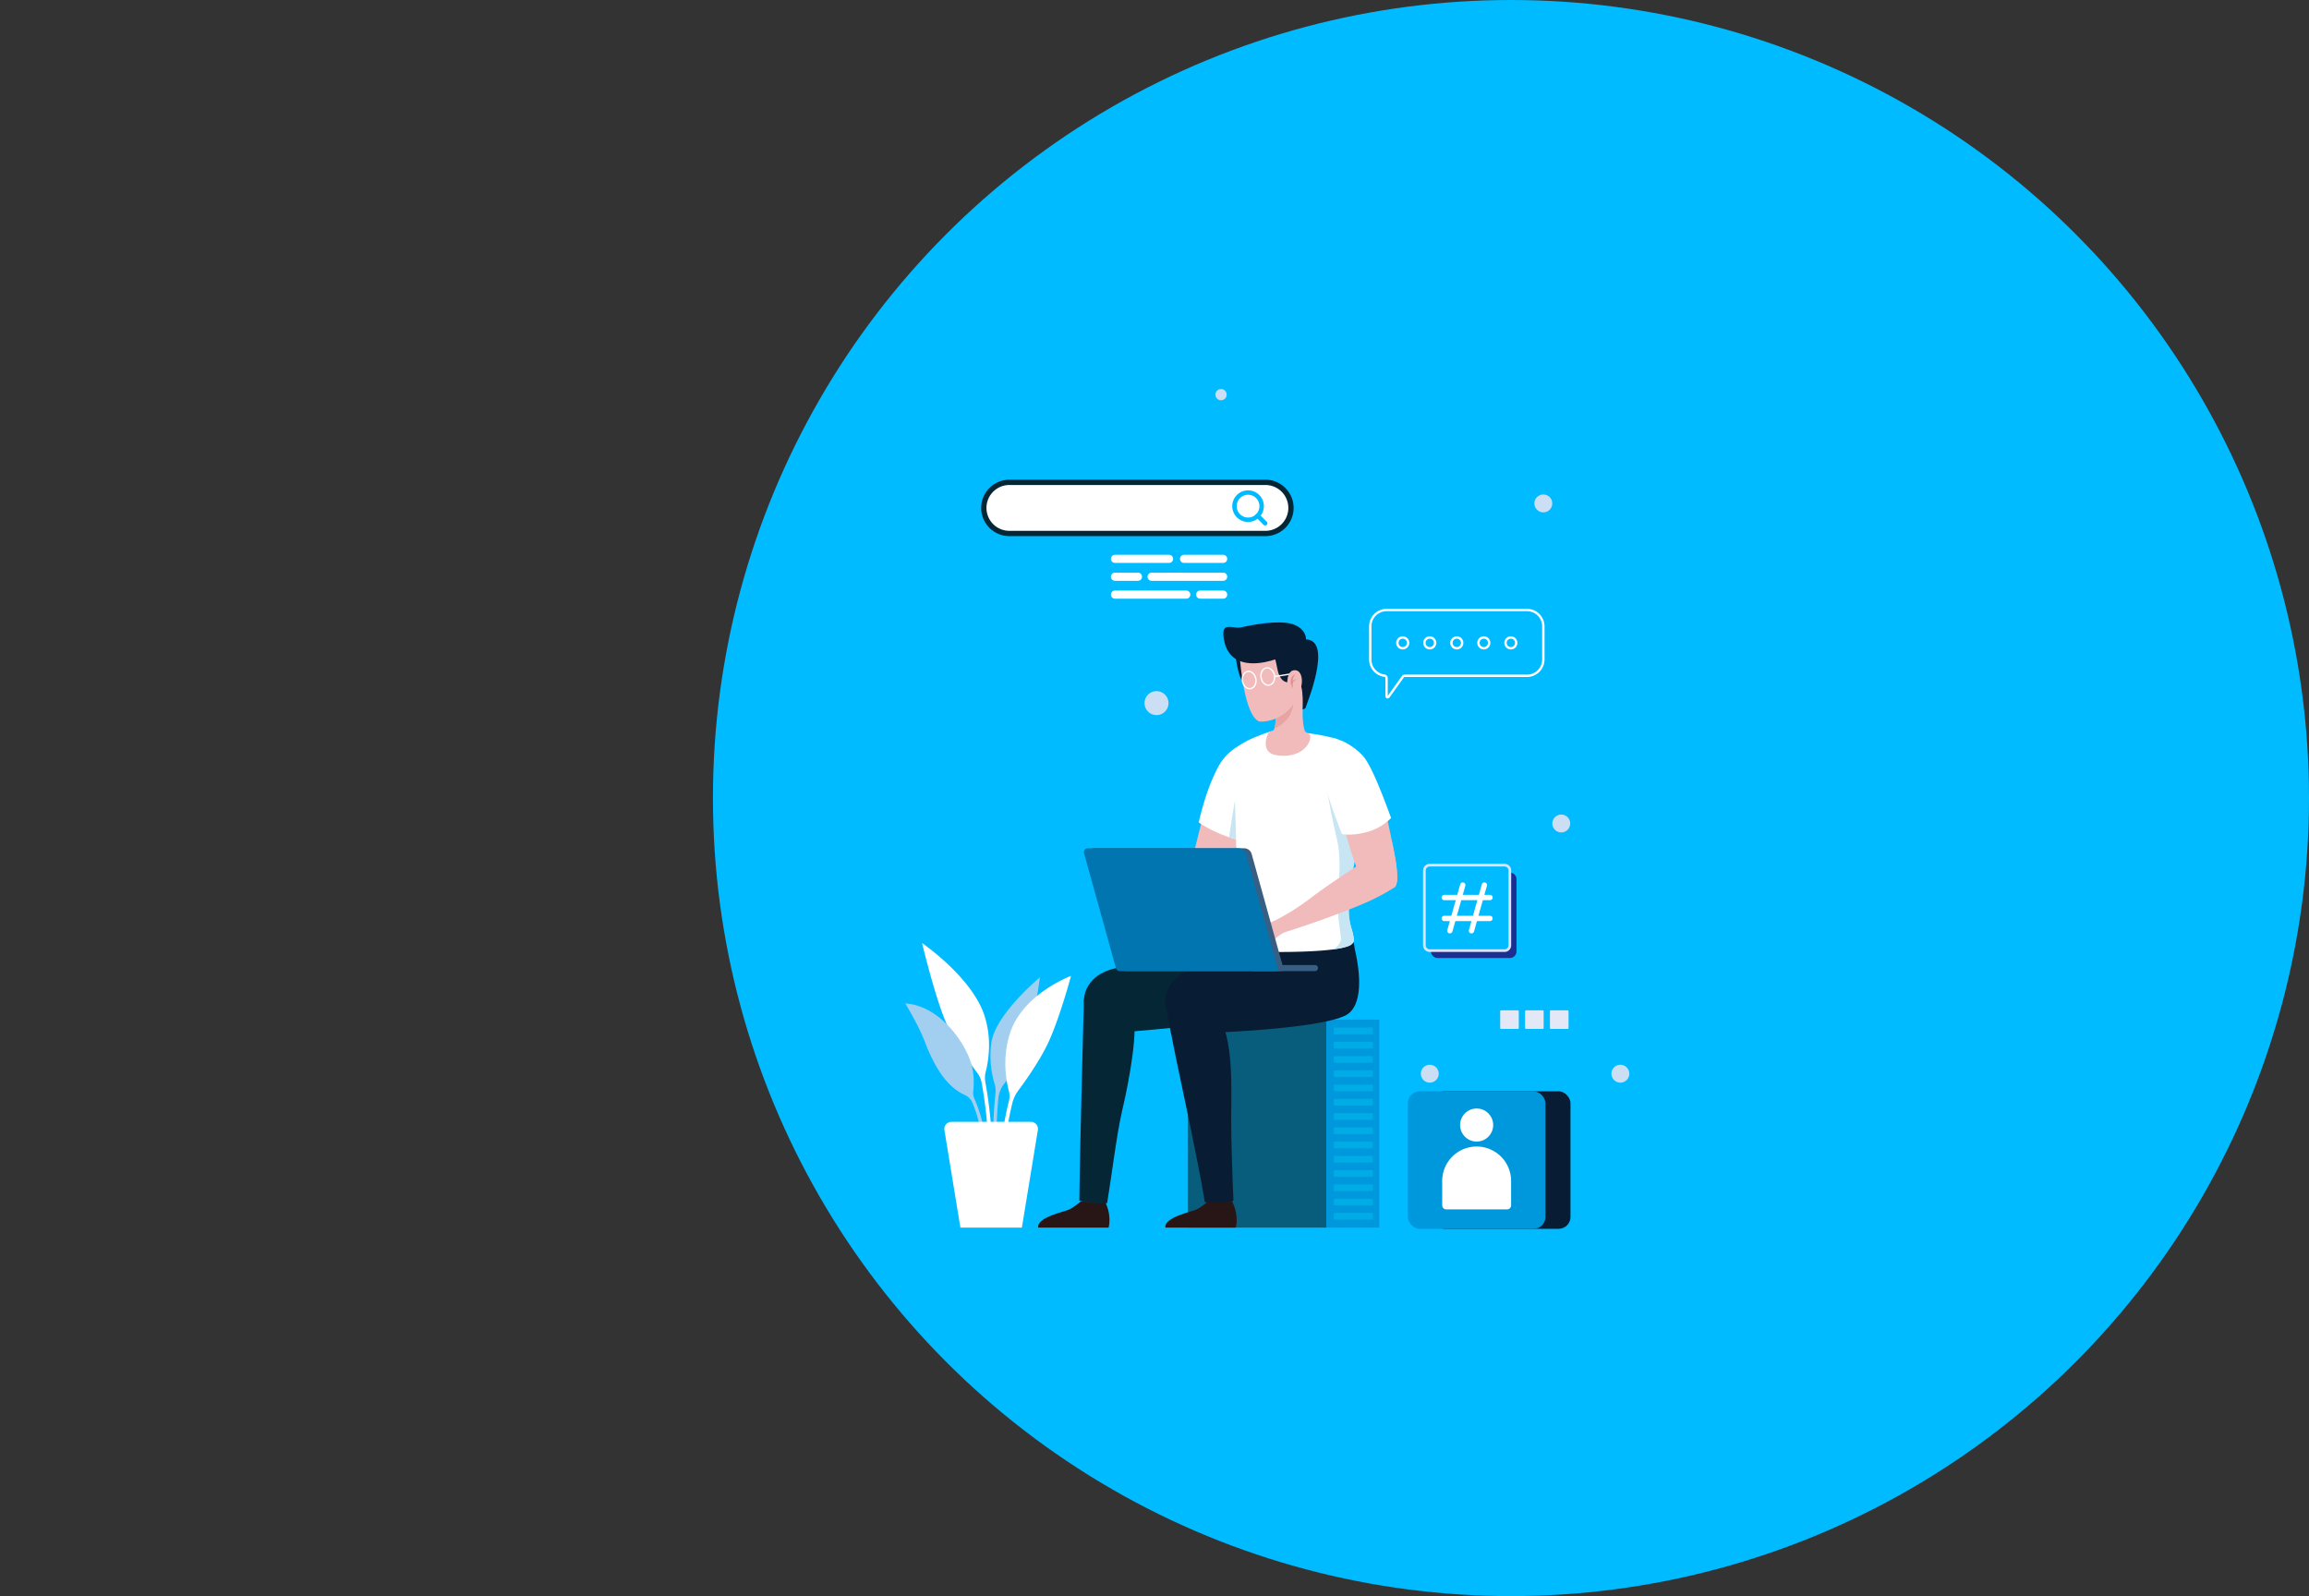 <svg xmlns="http://www.w3.org/2000/svg" width="1960.25" height="1355" viewBox="0 0 1960.25 1355"><rect x="0" y="0" width="1960.25" height="1355" fill="#333333" stroke="none"/><g id="Agent" transform="translate(-519.75 118)"><circle id="Ellipse_367" data-name="Ellipse 367" cx="677.5" cy="677.5" r="677.5" transform="translate(1125 -118)" fill="#0bf"></circle><g id="Group_2039" data-name="Group 2039" transform="translate(-22770 -813)"><g id="Group_2039-2" data-name="Group 2039" transform="translate(706.859 0)"><path id="Path_2396" data-name="Path 2396" d="M129.69,691.83a20.667,20.667,0,0,1,.28-8.82c2.47-9.67,5.31-27.86-.99-47.5-10.5-32.78-53.04-61.81-53.04-61.81s11.55,48.37,21.04,68.97c6.95,15.08,19.11,32.24,25.86,41.27a20.132,20.132,0,0,1,3.71,8.48c6.88,38.06,5.88,67.53,5.86,67.98l3.19.12c.02-.46,1.03-30.23-5.92-68.69Z" transform="translate(23289.75 921.91)" fill="#fff"></path><path id="Path_2397" data-name="Path 2397" d="M163.62,661.01c8.45-26.72,12.38-58.2,12.38-58.2s-38.15,31.48-41.27,55.83a81.751,81.751,0,0,0,2.6,33.92,23.033,23.033,0,0,1,.9,9.22c-3.86,35.84-.84,63.31-.79,63.73l2.87-.33c-.05-.4-2.85-25.96.45-59.83a23.724,23.724,0,0,1,5.26-12.64c5.46-6.73,13.26-18,17.6-31.71Z" transform="translate(23289.75 921.91)" fill="#a2cff0"></path><path id="Path_2398" data-name="Path 2398" d="M202.4,601.57s-41.11,15.26-51.86,48.82c-6.54,20.43-3.45,39.31-.89,49.09a16.9,16.9,0,0,1,0,8.36c-9.63,38.62-9.78,78.61-9.78,79.14h3.27c0-.52.15-39.55,9.45-77.43a28.98,28.98,0,0,1,4.87-10.41c7.01-9.44,18.94-26.43,25.85-41.42,9.72-21.09,19.09-56.15,19.09-56.15Z" transform="translate(23289.75 921.91)" fill="#fff"></path><path id="Path_2399" data-name="Path 2399" d="M129.86,743.19a113.971,113.971,0,0,0-9.49-37.31,12.712,12.712,0,0,1-.96-6.75,61.785,61.785,0,0,0-.96-20.06c-3.34-16.47-25.19-52.04-56.84-54.13,0,0,10.92,17.55,16.54,32.24,7.11,18.58,17.26,38.02,34.08,45.48a12.627,12.627,0,0,1,6.51,6.76,110.089,110.089,0,0,1,8.23,33.98l2.89-.21Z" transform="translate(23289.75 921.91)" fill="#a2cff0"></path><path id="Path_2400" data-name="Path 2400" d="M108.47,815.26h52.22l13.55-82.8a6.021,6.021,0,0,0-5.94-6.99H100.86a6.021,6.021,0,0,0-5.94,6.99Z" transform="translate(23289.75 921.91)" fill="#fff"></path></g><circle id="Ellipse_376" data-name="Ellipse 376" cx="7.61" cy="7.61" r="7.61" transform="translate(24607.59 1386.49)" fill="#cbdef4"></circle><circle id="Ellipse_377" data-name="Ellipse 377" cx="7.61" cy="7.61" r="7.61" transform="translate(24592.369 1114.77)" fill="#cbdef4"></circle><circle id="Ellipse_378" data-name="Ellipse 378" cx="4.77" cy="4.77" r="4.77" transform="translate(24321.609 1025.26)" fill="#cbdef4"></circle><circle id="Ellipse_379" data-name="Ellipse 379" cx="7.61" cy="7.61" r="7.61" transform="translate(24495.961 1598.91)" fill="#cbdef4"></circle><circle id="Ellipse_380" data-name="Ellipse 380" cx="7.61" cy="7.61" r="7.61" transform="translate(24657.77 1598.91)" fill="#cbdef4"></circle><path id="Path_2312" data-name="Path 2312" d="M992.01,370a10.18,10.18,0,1,1-10.18-10.18A10.183,10.183,0,0,1,992.01,370Z" transform="translate(23289.75 921.91)" fill="#cbdef4"></path><rect id="Rectangle_2481" data-name="Rectangle 2481" width="15.79" height="15.79" rx="0.66" transform="translate(24563.35 1552.72)" fill="#e3e8f6"></rect><rect id="Rectangle_2482" data-name="Rectangle 2482" width="15.79" height="15.79" rx="0.66" transform="translate(24584.471 1552.72)" fill="#e3e8f6"></rect><rect id="Rectangle_2483" data-name="Rectangle 2483" width="15.79" height="15.79" rx="0.66" transform="translate(24605.59 1552.72)" fill="#e3e8f6"></rect><rect id="Rectangle_2484" data-name="Rectangle 2484" width="117.48" height="176.56" transform="translate(24298.26 1560.61)" fill="#085d7d"></rect><rect id="Rectangle_2485" data-name="Rectangle 2485" width="44.98" height="176.56" transform="translate(24460.721 1737.17) rotate(180)" fill="#0098dd"></rect><rect id="Rectangle_2486" data-name="Rectangle 2486" width="33.03" height="5.63" transform="translate(24422.18 1567.39)" fill="#00ace6"></rect><rect id="Rectangle_2487" data-name="Rectangle 2487" width="33.03" height="5.63" transform="translate(24422.18 1579.5)" fill="#00ace6"></rect><rect id="Rectangle_2488" data-name="Rectangle 2488" width="33.03" height="5.63" transform="translate(24422.18 1591.6)" fill="#00ace6"></rect><rect id="Rectangle_2489" data-name="Rectangle 2489" width="33.03" height="5.63" transform="translate(24422.18 1603.71)" fill="#00ace6"></rect><rect id="Rectangle_2490" data-name="Rectangle 2490" width="33.03" height="5.63" transform="translate(24422.18 1615.81)" fill="#00ace6"></rect><rect id="Rectangle_2491" data-name="Rectangle 2491" width="33.03" height="5.63" transform="translate(24422.18 1627.92)" fill="#00ace6"></rect><rect id="Rectangle_2492" data-name="Rectangle 2492" width="33.03" height="5.63" transform="translate(24422.18 1640.02)" fill="#00ace6"></rect><rect id="Rectangle_2493" data-name="Rectangle 2493" width="33.03" height="5.63" transform="translate(24422.18 1652.13)" fill="#00ace6"></rect><rect id="Rectangle_2494" data-name="Rectangle 2494" width="33.03" height="5.63" transform="translate(24422.18 1664.23)" fill="#00ace6"></rect><rect id="Rectangle_2495" data-name="Rectangle 2495" width="33.03" height="5.63" transform="translate(24422.18 1676.33)" fill="#00ace6"></rect><rect id="Rectangle_2496" data-name="Rectangle 2496" width="33.03" height="5.63" transform="translate(24422.18 1688.44)" fill="#00ace6"></rect><rect id="Rectangle_2497" data-name="Rectangle 2497" width="33.03" height="5.63" transform="translate(24422.18 1700.54)" fill="#00ace6"></rect><rect id="Rectangle_2498" data-name="Rectangle 2498" width="33.03" height="5.63" transform="translate(24422.18 1712.65)" fill="#00ace6"></rect><rect id="Rectangle_2499" data-name="Rectangle 2499" width="33.03" height="5.63" transform="translate(24422.18 1724.75)" fill="#00ace6"></rect><path id="Path_2313" data-name="Path 2313" d="M989.42,815.26h59.71s3.34-10.63-3.89-23.8c0,0-4.81,3.85-19.2,1.25,0,0-6.01,5.1-10.16,7.1-4.17,2.02-28.06,6.71-26.46,15.46Z" transform="translate(23289.75 921.91)" fill="#281616"></path><path id="Path_2314" data-name="Path 2314" d="M993.59,646.9c3.86,23.01,21.65,100.86,29.3,146.85,13.98,1.19,20.7-.41,24.25-1.23-.7-16.04-2.08-54.4-1.91-71.22.27-28.43,1.6-65.92-10.92-86.5l-42.08,3.31c.26,2.22.49,4.03.7,5.32.2,1.24.43,2.38.66,3.47Z" transform="translate(23289.75 921.91)" fill="#081d34"></path><path id="Path_2315" data-name="Path 2315" d="M881.43,815.26h59.71s3.34-10.63-3.9-23.8c0,0-4.81,3.85-19.2,1.25,0,0-6.01,5.1-10.16,7.1-4.17,2.02-28.07,6.71-26.46,15.46Z" transform="translate(23289.75 921.91)" fill="#281616"></path><path id="Path_2316" data-name="Path 2316" d="M916.31,792.41c11.41,2.82,19.67,2.55,23.59,2.11,3.18-18.48,8.19-59.16,12.7-78.23,7-29.63,13.86-70.39,9.1-84.93l-41.4-10.4c-.14,1.31-3.51,126.04-3.99,171.44Z" transform="translate(23289.75 921.91)" fill="#052635"></path><path id="Path_2317" data-name="Path 2317" d="M1081.06,578.53h0c-.83-8.18-1.79-14.16-1.79-14.16l-46.25,11.32-39.29,8.95c-14.56,3.24-32.16,7.15-47.67,10.66-17.41,3.95-28.96,17.18-25.15,34.61l4.36,21.14c24.34-.33,138.81-11.3,148.6-16.25,11.06-5.59,14.39-25.34,7.19-56.27Z" transform="translate(23289.75 921.91)" fill="#052635"></path><path id="Path_2318" data-name="Path 2318" d="M1150.11,578.53h0c-.83-8.18-4.82-16.96-4.82-16.96l-43.22,14.12-39.29,8.95c-14.56,3.24-32.16,7.15-47.67,10.66-17.41,3.95-28.96,17.18-25.15,34.61l4.36,21.14c24.34-.33,126.1-3.88,148.6-16.25,10.86-5.97,14.39-25.34,7.19-56.27Z" transform="translate(23289.75 921.91)" fill="#081d34"></path><path id="Path_2319" data-name="Path 2319" d="M1020.65,512.24s20.54-9.28,26.2.03c3.09,5.1.95,14.56-6.05,18.53s-46.6,20.72-83.96,30.06a91.308,91.308,0,0,0-4.17-10.66,196.532,196.532,0,0,0,33.43-18.66,213.887,213.887,0,0,1,34.56-19.3h0Z" transform="translate(23289.75 921.91)" fill="#f2bbbb"></path><path id="Path_2320" data-name="Path 2320" d="M1025.79,448.09l-17.61,70.32s1.82,17.78,19.77,9.05,29.85-64.75,29.85-64.75l-32.02-14.62Z" transform="translate(23289.75 921.91)" fill="#f2bbbb"></path><path id="Path_2321" data-name="Path 2321" d="M1055.57,487.42c-2.18-.53-4.26-1.1-6.26-1.7-2.05-.6-4.01-1.23-5.86-1.88-16.73-5.74-25.77-12.62-25.77-12.62,5.26-22.87,11.6-38.22,17.23-48.34.15-.25.3-.48.43-.75l.45-.75a43.986,43.986,0,0,1,12.25-12.75c.5-.35.98-.68,1.48-1.03l2.08,36.71.35,3.78,3.63,39.32Z" transform="translate(23289.75 921.91)" fill="#fff"></path><path id="Path_2322" data-name="Path 2322" d="M1055.57,487.42c-2.18-.53-4.26-1.1-6.26-1.7-2.05-.6-4.01-1.23-5.86-1.88,3.51-24.73,6.69-40.27,6.69-40.27l1.8,4.53Z" transform="translate(23289.75 921.91)" fill="#c7e5f2"></path><path id="Path_2323" data-name="Path 2323" d="M1159.51,423.94c-.43,10.87-2.33,28.33-3.98,45.86-.53,5.56-1.03,11.14-1.45,16.53-.3,3.36-5.36,21.26-5.56,24.47-.9,15.33-8.41,26.8-1.3,50.14,1.7,5.59,2.13,8.46,2.13,10.77,0,1.6-2.08,3.28-2.9,3.73-2.98,1.73-8.84,2.93-15.95,3.81h-.02c-14,1.7-32.88,2.03-44.28,2.03-15.3,0-38.27-2.43-41.17-6.29-2.65-3.53-.2-8.67,1.05-15.75,5.63-31.98,3.63-48.66,3.28-71.75,0-.58-.03-1.15-.03-1.75-.58-35.61-2.93-66.09-1.28-77.09.5-.35.98-.68,1.48-1.03,2.43-1.65,4.81-3.13,7.11-4.43.2-.1.45-.25.7-.4.7-.4,1.43-.78,2.1-1.15a7.459,7.459,0,0,1,.8-.4,176.21,176.21,0,0,1,17.08-6.74c.55-.18,1.05-.35,1.48-.48,4.08-.25,8.51-.3,13.3-.18,4.16.13,10.52.68,17.43,1.58h.02a180.629,180.629,0,0,1,23.14,4.33.585.585,0,0,1,.13.05c1.28.4,9.57,3.51,18.21,12.75a61.323,61.323,0,0,1,8.49,11.4Z" transform="translate(23289.75 921.91)" fill="#fff"></path><path id="Path_2324" data-name="Path 2324" d="M1147.21,560.93c1.7,5.59,2.13,8.46,2.13,10.77,0,1.6-2.08,3.28-2.9,3.73-2.98,1.73-8.84,2.93-15.95,3.81,2.93-.35,7.99-5,7.99-9.19,0-2.94-3.81-22.77-2.75-35.56,1.05-12.77,3.13-33.11-.83-49.39-3.98-16.28-7.71-37.69-7.71-37.69l22.31,13.47s2.88,4.03,6.04,8.92c-.53,5.56-1.03,11.14-1.45,16.53-.3,3.36-13.97,51.27-6.86,74.61Z" transform="translate(23289.75 921.91)" fill="#c7e5f2"></path><path id="Path_2325" data-name="Path 2325" d="M1049.04,329.82s1.93,23.34,9.67,24.91,5.84-8.35,5.84-8.35l-1.08-11.08Z" transform="translate(23289.75 921.91)" fill="#081d34"></path><path id="Path_2326" data-name="Path 2326" d="M1084.73,414.4c-15.15-1.8-9.49-16.53-7.41-19.91.55-.18,3.16-.98,3.36-1.1a.1.1,0,0,1,.05-.02,4.16,4.16,0,0,0,1.18-1.75c1.48-3.88.8-11.62.75-12.12v-1.43c.25-.93.5-1.8.7-2.63l7.96-6.26,16.85-13.25s-4.48,22.16-.88,36.14a5.306,5.306,0,0,0,2.23,3.36c0,.02.02,0,.02,0a4.027,4.027,0,0,0,1.68.6c4.13,1.95-1.63,21.34-26.5,18.38Z" transform="translate(23289.75 921.91)" fill="#f2bbbb"></path><path id="Path_2327" data-name="Path 2327" d="M1098.08,370s-.14,14.79-16.2,21.59c1.49-3.86.81-11.6.76-12.1l6.73-5.28Z" transform="translate(23289.75 921.91)" fill="#e8a3a3"></path><path id="Path_2328" data-name="Path 2328" d="M1052.74,333.14s3.5,48.42,16.58,52.54c0,0,16.66,1.57,28.62-14.52,3.45-4.63,7.8-5.68,9.22-11.27,2.31-9.09,5.57-25.86,1.41-35.97-5.92-14.39-55.27-25.82-55.83,9.23Z" transform="translate(23289.75 921.91)" fill="#f2bbbb"></path><path id="Path_2329" data-name="Path 2329" d="M1108.77,315.92c-.22-8.8-9.12-12.08-9.12-12.08-8.86-4.15-27.28-2.36-46.27,1.88-4.45.99-10.04-1.74-13.15.42-3.76,2.61-.02,14.52-.02,14.52,7.32,22.18,34.28,14.97,42.38,12.23,1.93,5.71,1.68,13.65,6.48,17.75,2.74,2.33,7.49,2.4,12.33,1.59.6,1.13,2.83,2.13,3.29,3.68,1.52,5.19,1.31,13.29,1.26,19.55l2.28-1.12c.3-1.69,23.94-57.69.54-58.42Z" transform="translate(23289.75 921.91)" fill="#081d34"></path><path id="Path_2330" data-name="Path 2330" d="M1060.008,342.491a6.07,6.07,0,0,1,4.314,1.978,9.282,9.282,0,0,1,2.394,4.875l.008.059a9.073,9.073,0,0,1-.854,5.743,5.707,5.707,0,0,1-4.047,3.1,5.123,5.123,0,0,1-.853.072,6.07,6.07,0,0,1-4.314-1.978,9.282,9.282,0,0,1-2.394-4.875,9.091,9.091,0,0,1,.845-5.793,5.729,5.729,0,0,1,4.046-3.11A5.127,5.127,0,0,1,1060.008,342.491Zm5.587,7c-.593-3.348-2.988-5.868-5.587-5.868a3.989,3.989,0,0,0-.664.056c-2.813.485-4.594,3.894-3.967,7.6.578,3.37,2.984,5.913,5.594,5.913a3.989,3.989,0,0,0,.664-.056c2.815-.477,4.595-3.881,3.967-7.589Z" transform="translate(23289.75 921.91)" fill="#fff"></path><path id="Path_2331" data-name="Path 2331" d="M1075.8,339.531a6.07,6.07,0,0,1,4.314,1.978,9.282,9.282,0,0,1,2.394,4.875l.008.059a9.073,9.073,0,0,1-.854,5.743,5.707,5.707,0,0,1-4.047,3.1,5.123,5.123,0,0,1-.853.072,6.07,6.07,0,0,1-4.314-1.978,9.282,9.282,0,0,1-2.394-4.875,9.091,9.091,0,0,1,.845-5.793,5.729,5.729,0,0,1,4.046-3.11A5.127,5.127,0,0,1,1075.8,339.531Zm5.587,7c-.593-3.348-2.988-5.868-5.587-5.868a3.989,3.989,0,0,0-.664.056c-2.813.485-4.594,3.894-3.967,7.6.578,3.37,2.984,5.913,5.594,5.913a3.989,3.989,0,0,0,.664-.056c2.815-.477,4.595-3.881,3.967-7.589Z" transform="translate(23289.75 921.91)" fill="#fff"></path><path id="Path_2332" data-name="Path 2332" transform="translate(23289.75 921.91)" fill="#fff"></path><path id="Line_409" data-name="Line 409" d="M.089,2.718-.089,1.6l13.51-2.16L13.6.558Z" transform="translate(24371.84 1267.21)" fill="#fff"></path><path id="Path_2333" data-name="Path 2333" d="M1096.59,362.44c9.3,3.56,12.2-19.33,3.37-20.34-6.7-.77-6.97,8.57-6.97,8.57S1091.28,360.4,1096.59,362.44Z" transform="translate(23289.75 921.91)" fill="#f2bbbb"></path><g id="Group_2040" data-name="Group 2040" transform="translate(23289.75 921.91)" opacity="0.5"><path id="Path_2333-2" data-name="Path 2333" d="M1099.66,345.55c-3.08,3.45-2.35,7.69-1.97,11.83-2.85-3.41-2.89-10.25,1.97-11.83Z" fill="#cc6362"></path><path id="Path_2334" data-name="Path 2334" d="M1101.11,349.9a4.449,4.449,0,0,0-3.75,3.63l-1.53-.55a5.3,5.3,0,0,1,5.28-3.08h0Z" fill="#cc6362"></path></g><path id="Path_2334-2" data-name="Path 2334" d="M1186.01,521.51v.02c-4.09,4.74-19.6,8.2-27.06,1.64-2.34-2.09-4.99-7.6-7.59-14.43-6.62-17.47-12.88-43.6-12.88-43.6l34.71-17.74s4.47,20.02,8.31,39.05c0,0,.03.19.1.53,1.25,6.1,2.42,12.09,3.33,17.24a2.908,2.908,0,0,1,.07.41c.92,6.14,1.51,12.55,1.01,16.88Z" transform="translate(23289.75 921.91)" fill="#f2bbbb"></path><path id="Path_2335" data-name="Path 2335" d="M1125.36,440.83c3.35,13.94,13.89,40.35,13.89,40.35,7.38,1.22,17.28-.14,25.48-3.08a46.906,46.906,0,0,0,16.23-10.54s-6.99-19.64-13.26-33.75c-5.63-12.67-9.01-17.39-11.45-19.9a55.314,55.314,0,0,0-13.78-10.25l-17.11,37.17Z" transform="translate(23289.75 921.91)" fill="#fff"></path><path id="Path_2336" data-name="Path 2336" d="M1169.26,449.94l-20.37-8.79-16.05-41.36s2.94.89,6.82,2.46h.02c.07.04.24.09.52.2a2.489,2.489,0,0,1,.3.13c3.46,1.62,16.89,9.53,26.18,38.28.07.24.15.48.22.73.99,3.31,1.71,5.98,2.1,7.36.04.13.07.26.11.41.06.19.09.39.15.58Z" transform="translate(23289.75 921.91)" fill="#fff"></path><path id="Path_2337" data-name="Path 2337" d="M1186.01,521.51v.02c-.3,2.54-1,4.37-2.26,5.02-.2.13-3.05,1.83-3.25,1.95a173.952,173.952,0,0,1-21.52,11.13c-23.22,10.03-56.95,21.67-75.14,27a88.944,88.944,0,0,0-4.6-10.49,197.062,197.062,0,0,0,32.62-20.02c16.19-12.36,39.48-27.37,39.48-27.37l5.88-6.92s20.91-19.24,24.26-15.37c0,0,.03.19.1.53.5,2.01,2.16,9.39,3.33,17.24a2.908,2.908,0,0,1,.07.41c.92,6.14,1.51,12.55,1.01,16.88Z" transform="translate(23289.75 921.91)" fill="#f2bbbb"></path><path id="Path_2338" data-name="Path 2338" d="M1081.66,554.96s-4.09,2.46-8.25,1.59c-2.3-.48-3.23-1.43-4.94-1.73s-6.24-.86-8.49-1.96-3.12-1.23-3.04,1.03,4.51,4.21,5.71,4.83a11.456,11.456,0,0,1,2.87,2.88c.16.25-7.39,4.2-9.42,3.4a5.926,5.926,0,0,0-.26,2.83c.34,1.01,1.9,1.37,2.02,1.88s-.36,1.55-.02,2.36,1.72.81,2.28,2.13-.06,1.34.35,2.71,2.16,1.62,2.49,2.33.16,1.53.89,2.02,7.53-1.69,10-2.75,9.1-10.6,16.43-13.85l-8.64-9.7Z" transform="translate(23289.75 921.91)" fill="#f2bbbb"></path><path id="Path_2339" data-name="Path 2339" d="M1116.36,597.52h-52.81v-5.17h52.81a2.58,2.58,0,0,1,2.58,2.58h0a2.58,2.58,0,0,1-2.58,2.58Z" transform="translate(23289.75 921.91)" fill="#375f84"></path><path id="Path_2340" data-name="Path 2340" d="M1087.78,597.52H955.56a3.543,3.543,0,0,1-3.4-2.58L925.1,497.52a3.381,3.381,0,0,1,3.26-4.29h127.86a6.637,6.637,0,0,1,6.39,4.86l26.96,97.06a1.86,1.86,0,0,1-1.8,2.36Z" transform="translate(23289.75 921.91)" fill="#375f84"></path><path id="Path_2341" data-name="Path 2341" d="M1083,597.52H950.78a3.543,3.543,0,0,1-3.4-2.58l-27.06-97.42a3.381,3.381,0,0,1,3.26-4.29h127.86a6.637,6.637,0,0,1,6.39,4.86l26.96,97.06a1.86,1.86,0,0,1-1.8,2.36Z" transform="translate(23289.75 921.91)" fill="#0075af"></path><path id="Path_2342" data-name="Path 2342" d="M1295.989,289.965h.411a14.85,14.85,0,0,1,14.845,14.845v28.17a14.85,14.85,0,0,1-14.845,14.845H1192.59a1.014,1.014,0,0,0-.823.421l-12.149,16.989a1.918,1.918,0,0,1-3.483-1.115V348.7a.988.988,0,0,0-.875-.983A14.845,14.845,0,0,1,1162.3,332.99V304.82a14.85,14.85,0,0,1,14.845-14.845h118.839Zm.411,55.85a12.849,12.849,0,0,0,12.835-12.835V304.81a12.85,12.85,0,0,0-12.431-12.829l0,0H1177.14a12.849,12.849,0,0,0-12.835,12.835v28.17a12.848,12.848,0,0,0,11.211,12.733,3.016,3.016,0,0,1,2.629,2.977v15.138l11.988-16.763a3.029,3.029,0,0,1,2.458-1.26Z" transform="translate(23289.75 921.91)" fill="#fff"></path><path id="Path_2343" data-name="Path 2343" d="M1190.87,313.295a5.565,5.565,0,1,1-5.565,5.565A5.571,5.571,0,0,1,1190.87,313.295Zm0,9.12a3.555,3.555,0,1,0-3.555-3.555A3.559,3.559,0,0,0,1190.87,322.415Z" transform="translate(23289.75 921.91)" fill="#fff"></path><path id="Path_2344" data-name="Path 2344" d="M1213.82,313.295a5.565,5.565,0,1,1-5.565,5.565A5.571,5.571,0,0,1,1213.82,313.295Zm0,9.12a3.555,3.555,0,1,0-3.555-3.555A3.559,3.559,0,0,0,1213.82,322.415Z" transform="translate(23289.75 921.91)" fill="#fff"></path><path id="Path_2345" data-name="Path 2345" d="M1236.76,313.295a5.565,5.565,0,1,1-5.565,5.565A5.571,5.571,0,0,1,1236.76,313.295Zm0,9.12a3.555,3.555,0,1,0-3.555-3.555A3.559,3.559,0,0,0,1236.76,322.415Z" transform="translate(23289.75 921.91)" fill="#fff"></path><path id="Path_2346" data-name="Path 2346" d="M1259.7,313.295a5.565,5.565,0,1,1-5.565,5.565A5.571,5.571,0,0,1,1259.7,313.295Zm0,9.12a3.555,3.555,0,1,0-3.555-3.555A3.559,3.559,0,0,0,1259.7,322.415Z" transform="translate(23289.75 921.91)" fill="#fff"></path><path id="Path_2347" data-name="Path 2347" d="M1282.65,313.295a5.565,5.565,0,1,1-5.565,5.565A5.571,5.571,0,0,1,1282.65,313.295Zm0,9.12a3.555,3.555,0,1,0-3.555-3.555A3.559,3.559,0,0,0,1282.65,322.415Z" transform="translate(23289.75 921.91)" fill="#fff"></path><path id="Path_2348" data-name="Path 2348" d="M1074.28,225.99H856.93a21.7,21.7,0,0,1-21.7-21.71h0a21.7,21.7,0,0,1,21.7-21.7h217.35a21.7,21.7,0,0,1,21.7,21.7h0a21.708,21.708,0,0,1-21.7,21.71Z" transform="translate(23289.75 921.91)" fill="#fff"></path><path id="Path_2348_-_Outline" data-name="Path 2348 - Outline" d="M1074.28,228.235H856.93a23.95,23.95,0,1,1,0-47.9h217.35a23.95,23.95,0,1,1,0,47.9Zm-217.35-43.41a19.46,19.46,0,0,0,0,38.92h217.35a19.46,19.46,0,0,0,0-38.92Z" transform="translate(23289.75 921.91)" fill="#052635"></path><path id="Path_2349" data-name="Path 2349" d="M1059.55,189.37a13.42,13.42,0,1,1-13.42,13.42A13.435,13.435,0,0,1,1059.55,189.37Zm0,23.08a9.66,9.66,0,1,0-9.66-9.66A9.671,9.671,0,0,0,1059.55,212.45Z" transform="translate(23289.75 921.91)" fill="#0bf"></path><path id="Line_410" data-name="Line 410" d="M6.37,8.25A1.874,1.874,0,0,1,5.041,7.7l-6.37-6.37a1.88,1.88,0,0,1,0-2.659,1.88,1.88,0,0,1,2.659,0L7.7,5.041A1.88,1.88,0,0,1,6.37,8.25Z" transform="translate(24357.461 1132.86)" fill="#0bf"></path><rect id="Rectangle_2500" data-name="Rectangle 2500" width="116.77" height="116.77" rx="10.08" transform="translate(24506.27 1621.45)" fill="#081d34"></rect><rect id="Rectangle_2501" data-name="Rectangle 2501" width="116.77" height="116.77" rx="10.08" transform="translate(24484.99 1621.45)" fill="#0098dd"></rect><path id="Path_2350" data-name="Path 2350" d="M1267.65,728.19a14.03,14.03,0,1,1-14.03-14.03A14.028,14.028,0,0,1,1267.65,728.19Z" transform="translate(23289.75 921.91)" fill="#fff"></path><path id="Path_2351" data-name="Path 2351" d="M1282.87,775.69V796.4a3.393,3.393,0,0,1-3.39,3.39h-51.72a3.393,3.393,0,0,1-3.39-3.39V775.69a29.249,29.249,0,0,1,29.25-29.25h0A29.249,29.249,0,0,1,1282.87,775.69Z" transform="translate(23289.75 921.91)" fill="#fff"></path><path id="Path_2352" data-name="Path 2352" d="M992.49,250.99H946.58a3.444,3.444,0,0,1-3.45-3.45h0a3.444,3.444,0,0,1,3.45-3.45h45.91a3.444,3.444,0,0,1,3.45,3.45h0A3.444,3.444,0,0,1,992.49,250.99Z" transform="translate(23289.75 921.91)" fill="#fff"></path><path id="Path_2353" data-name="Path 2353" d="M1038.42,250.99H1005.2a3.444,3.444,0,0,1-3.45-3.45h0a3.444,3.444,0,0,1,3.45-3.45h33.22a3.444,3.444,0,0,1,3.45,3.45h0A3.444,3.444,0,0,1,1038.42,250.99Z" transform="translate(23289.75 921.91)" fill="#fff"></path><path id="Path_2354" data-name="Path 2354" d="M966.09,266.16h-19.5a3.444,3.444,0,0,1-3.45-3.45h0a3.444,3.444,0,0,1,3.45-3.45h19.5a3.444,3.444,0,0,1,3.45,3.45h0A3.444,3.444,0,0,1,966.09,266.16Z" transform="translate(23289.75 921.91)" fill="#fff"></path><path id="Path_2355" data-name="Path 2355" d="M1038.42,266.16H977.67a3.444,3.444,0,0,1-3.45-3.45h0a3.444,3.444,0,0,1,3.45-3.45h60.75a3.444,3.444,0,0,1,3.45,3.45h0A3.444,3.444,0,0,1,1038.42,266.16Z" transform="translate(23289.75 921.91)" fill="#fff"></path><path id="Path_2356" data-name="Path 2356" d="M1007.1,281.33H946.58a3.444,3.444,0,0,1-3.45-3.45h0a3.444,3.444,0,0,1,3.45-3.45h60.52a3.444,3.444,0,0,1,3.45,3.45h0A3.444,3.444,0,0,1,1007.1,281.33Z" transform="translate(23289.75 921.91)" fill="#fff"></path><path id="Path_2357" data-name="Path 2357" d="M1038.42,281.33h-19.51a3.444,3.444,0,0,1-3.45-3.45h0a3.444,3.444,0,0,1,3.45-3.45h19.51a3.444,3.444,0,0,1,3.45,3.45h0A3.444,3.444,0,0,1,1038.42,281.33Z" transform="translate(23289.75 921.91)" fill="#fff"></path><path id="Path_2361" data-name="Path 2361" d="M1220.52,513.86h61.28a5.629,5.629,0,0,1,5.63,5.63v61.28a5.629,5.629,0,0,1-5.63,5.63h-61.28a5.629,5.629,0,0,1-5.63-5.63V519.49A5.629,5.629,0,0,1,1220.52,513.86Z" transform="translate(23289.75 921.91)" fill="#193091"></path><rect id="Rectangle_2502" data-name="Rectangle 2502" width="72.55" height="72.55" rx="4.51" transform="translate(24499.01 1429.49)" fill="#0bf"></rect><path id="Rectangle_2502_-_Outline" data-name="Rectangle 2502 - Outline" d="M4.51-1.125H68.04A5.641,5.641,0,0,1,73.675,4.51V68.04a5.641,5.641,0,0,1-5.635,5.635H4.51A5.641,5.641,0,0,1-1.125,68.04V4.51A5.641,5.641,0,0,1,4.51-1.125Zm63.53,72.55a3.389,3.389,0,0,0,3.385-3.385V4.51A3.389,3.389,0,0,0,68.04,1.125H4.51A3.389,3.389,0,0,0,1.125,4.51V68.04A3.389,3.389,0,0,0,4.51,71.425Z" transform="translate(24499.01 1429.49)" fill="#dee3fc"></path><path id="Path_2362" data-name="Path 2362" d="M1230.88,565.52a2.146,2.146,0,0,1-.61-.09,2.239,2.239,0,0,1-1.55-2.77l10.97-38.84a2.245,2.245,0,0,1,4.32,1.22l-10.97,38.84A2.25,2.25,0,0,1,1230.88,565.52Z" transform="translate(23289.75 921.91)" fill="#fff"></path><path id="Path_2363" data-name="Path 2363" d="M1249.22,565.52a2.146,2.146,0,0,1-.61-.09,2.239,2.239,0,0,1-1.55-2.77l10.97-38.84a2.245,2.245,0,0,1,4.32,1.22l-10.97,38.84A2.25,2.25,0,0,1,1249.22,565.52Z" transform="translate(23289.75 921.91)" fill="#fff"></path><path id="Path_2364" data-name="Path 2364" d="M1264.95,537.3h-38.84a2.25,2.25,0,0,1,0-4.5h38.84a2.25,2.25,0,0,1,0,4.5Z" transform="translate(23289.75 921.91)" fill="#fff"></path><path id="Path_2365" data-name="Path 2365" d="M1264.95,555.04h-38.84a2.25,2.25,0,0,1,0-4.5h38.84a2.25,2.25,0,0,1,0,4.5Z" transform="translate(23289.75 921.91)" fill="#fff"></path></g></g></svg>